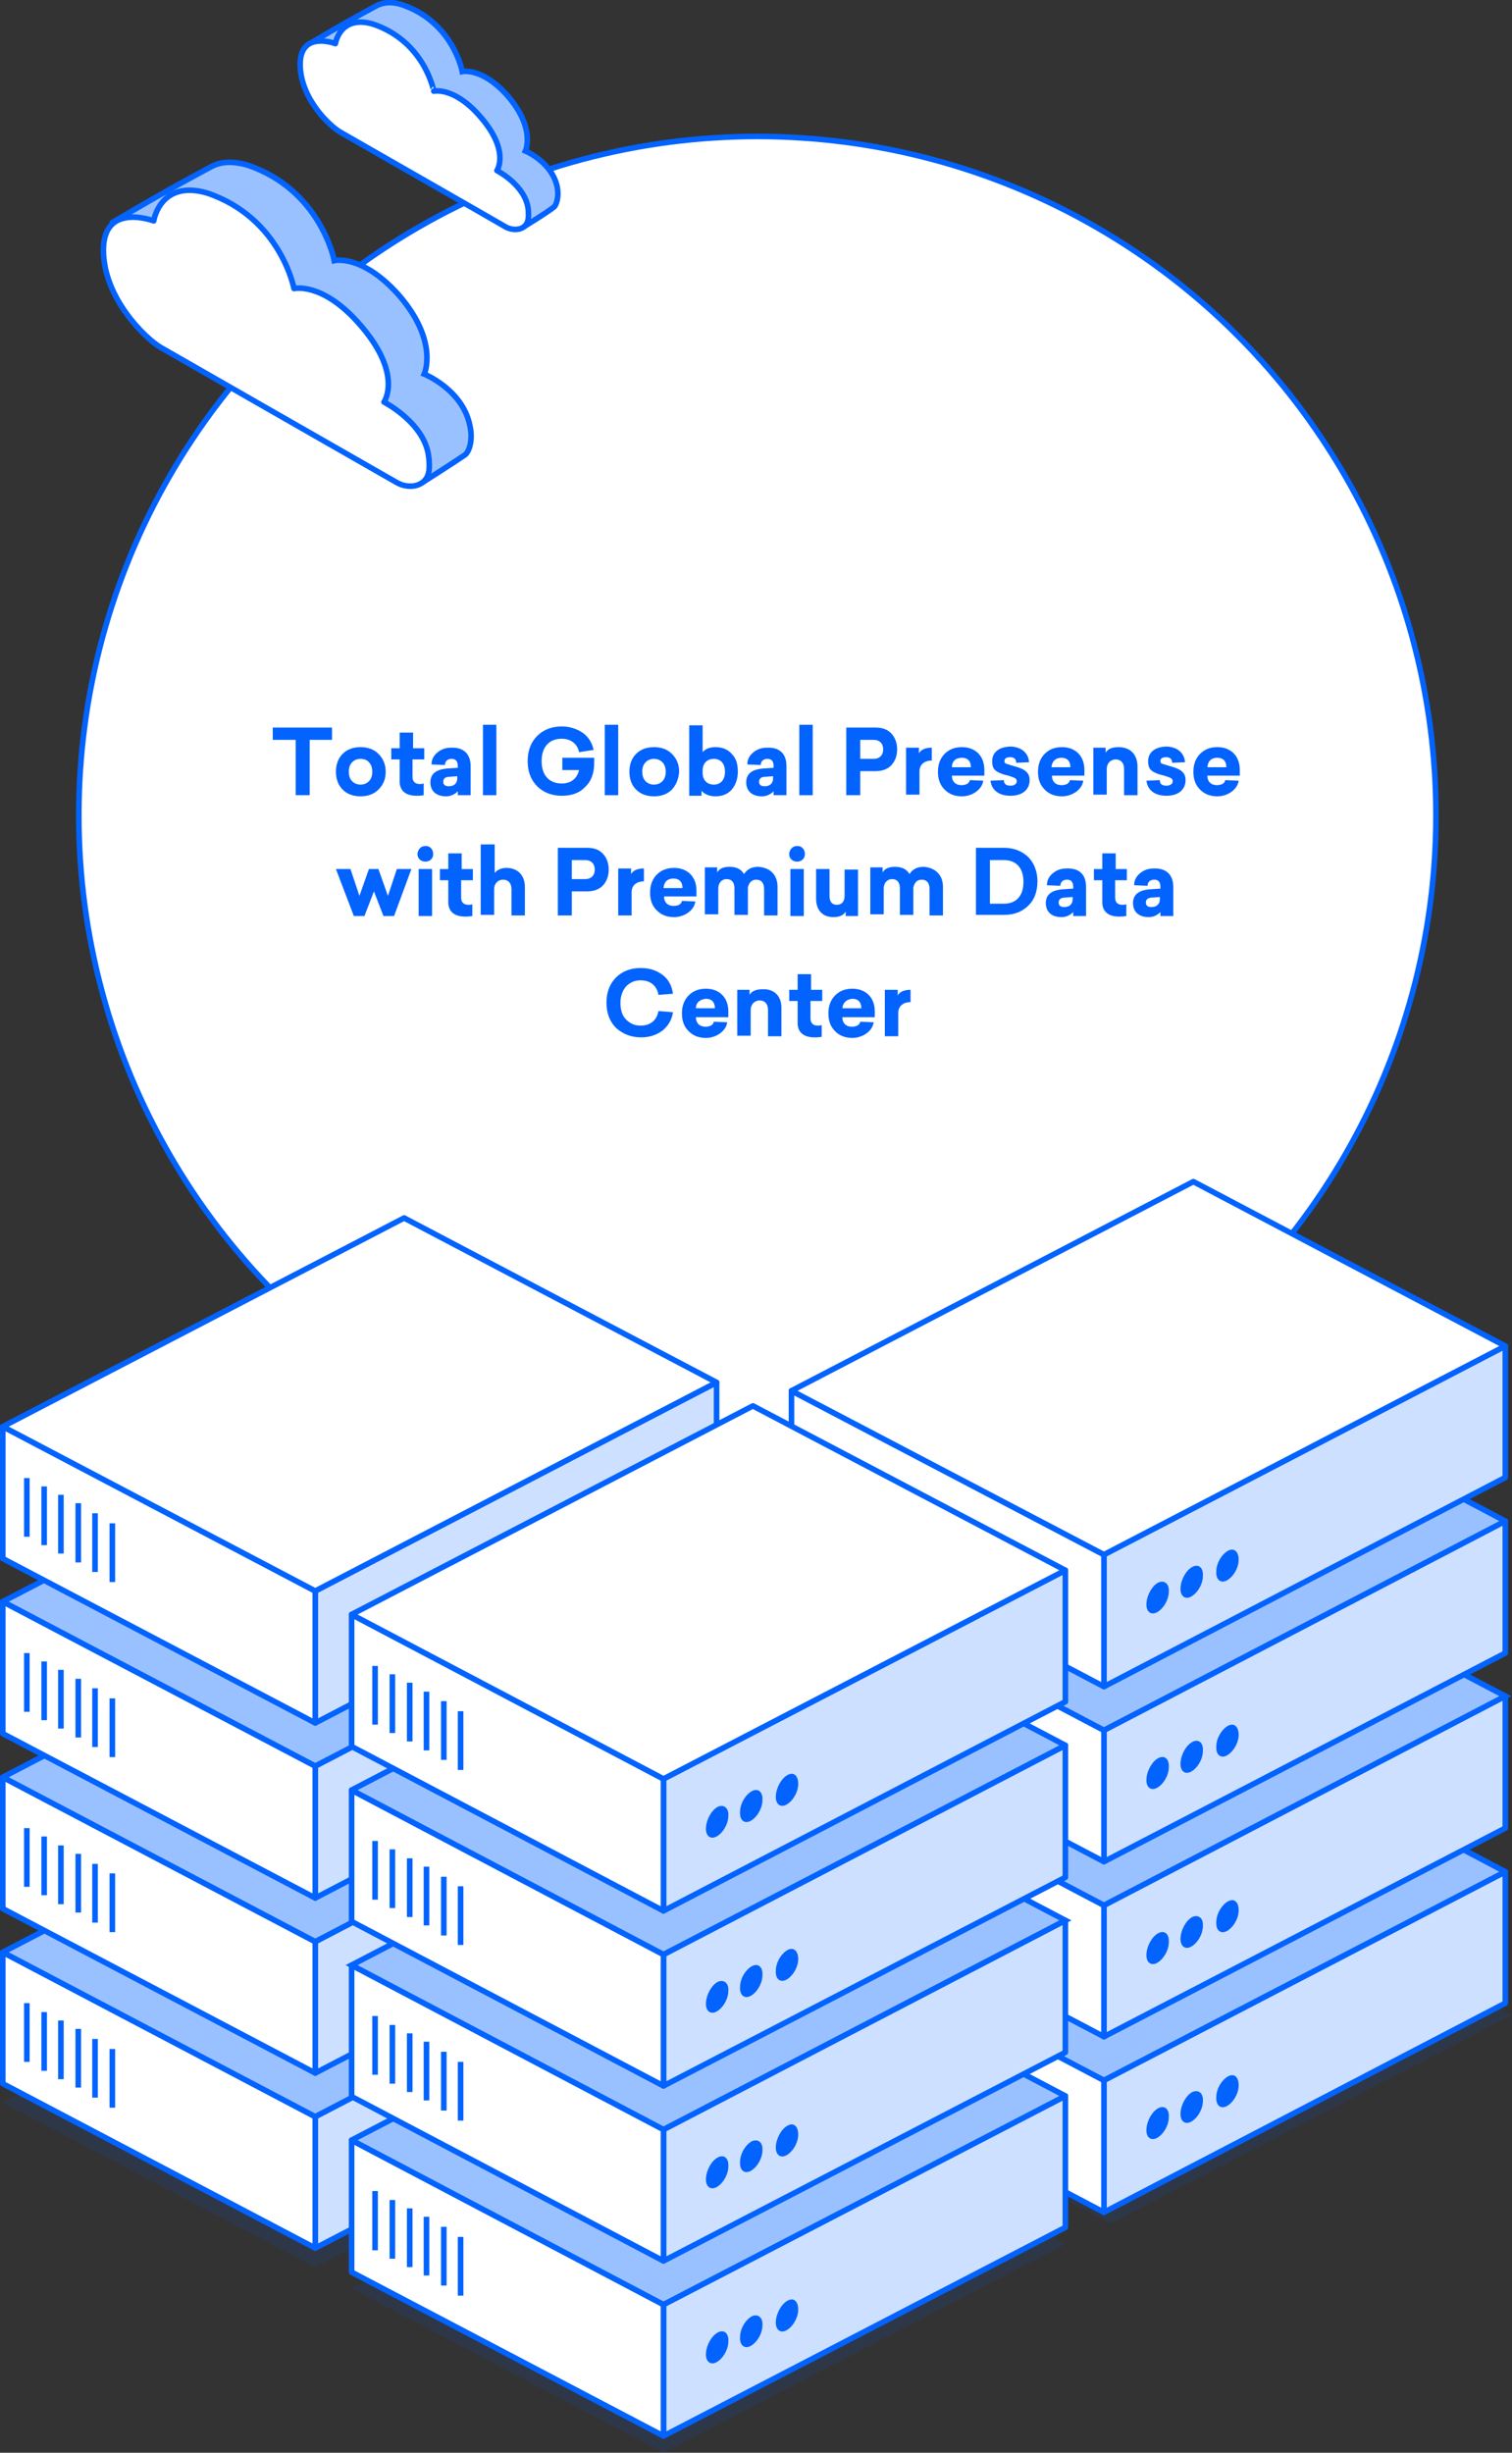 <?xml version="1.0" encoding="utf-8"?>
<!-- Generator: Adobe Illustrator 20.1.0, SVG Export Plug-In . SVG Version: 6.00 Build 0)  -->
<svg version="1.1" id="img4" xmlns="http://www.w3.org/2000/svg" xmlns:xlink="http://www.w3.org/1999/xlink" x="0px" y="0px"
	 viewBox="0 0 270.5 438.6" enable-background="new 0 0 270.5 438.6" xml:space="preserve">
<rect x="0" y="0" width="270.5" height="438.6" fill="#333333" stroke="none"/>
<g>
	<polygon opacity="0.1" fill="#0363FF" points="134.7,371.9 62.9,409.2 118.7,438.6 190.6,401.3 	"/>
	
		<circle fill="#FFFFFF" stroke="#0363FF" stroke-linecap="round" stroke-linejoin="round" stroke-miterlimit="10" cx="135.5" cy="145.8" r="121.4"/>
	<path fill="#9AC1FF" stroke="#0363FF" stroke-miterlimit="10" d="M36.1,57.1l39.6,29.1c0,0,5.5-3.5,7.4-4.8c0.9-0.6,1.5-2.8,1-5.1
		c-1.2-6.6-8.2-9.4-8.2-9.4s2.7-5.9-4.7-14.3c-6.5-7.2-11.4-6-11.4-6s-2.4-12.7-15.6-17.1c-2.9-0.8-4.9-0.5-6.4,0.3
		c-3.7,2-8.8,4.7-17.7,10C20.3,48.3,33.3,55.5,36.1,57.1z"/>
	<path fill="#FFFFFF" stroke="#0363FF" stroke-linecap="round" stroke-linejoin="round" stroke-miterlimit="10" d="M28.7,62.1
		c0,0,40.7,23.3,42.3,24.2c1.6,0.9,3.7,0.9,4.9-0.3c1-1,1-2.5,0.8-4.3c-0.7-6.1-8-9.8-8-9.8s3.6-5.1-4.7-14.3
		c-6.5-7.2-11.4-6-11.4-6s-2.4-12.7-15.6-17.1c-8.4-2.4-9.5,5-9.5,5s-9-3.4-9,5.2S26,60.5,28.7,62.1z"/>
	<path fill="#9AC1FF" stroke="#0363FF" stroke-miterlimit="10" d="M66.1,20.2l27.7,20.3c0,0,3.9-2.4,5.2-3.4c0.6-0.4,1-2,0.7-3.6
		C98.8,29,94,27,94,27s1.9-4.1-3.3-10c-4.5-5-8-4.2-8-4.2s-1.6-8.9-10.9-12c-2-0.6-3.4-0.3-4.4,0.2c-2.6,1.4-6.1,3.3-12.3,7
		C55.1,14.1,64.2,19.1,66.1,20.2z"/>
	<path fill="#FFFFFF" stroke="#0363FF" stroke-linecap="round" stroke-linejoin="round" stroke-miterlimit="10" d="M61,23.7
		c0,0,28.5,16.3,29.5,16.9c1.1,0.6,2.6,0.6,3.4-0.2c0.7-0.7,0.7-1.7,0.6-3c-0.5-4.3-5.6-6.9-5.6-6.9s2.5-3.6-3.3-10
		c-4.5-5-8-4.2-8-4.2S76,7.4,66.7,4.3C60.8,2.6,60,7.8,60,7.8s-6.3-2.4-6.3,3.7S59,22.6,61,23.7z"/>
	<polygon opacity="0.1" fill="#0363FF" points="214.6,330.9 142.8,368.2 198.7,397.6 270.5,360.3 	"/>
	<g>
		<g>
			<polygon fill="#CDE0FF" stroke="#0363FF" stroke-linecap="round" stroke-linejoin="round" stroke-miterlimit="10" points="
				269.3,358.2 197.5,395.6 197.5,372 269.3,334.7 			"/>
			<polygon fill="#FFFFFF" stroke="#0363FF" stroke-linecap="round" stroke-linejoin="round" stroke-miterlimit="10" points="
				141.6,366.2 197.5,395.6 197.5,372 141.6,342.6 			"/>
			<line fill="#FFFFFF" stroke="#0363FF" stroke-width="2" stroke-miterlimit="10" x1="145.9" y1="351.8" x2="145.9" y2="362.3"/>
			<line fill="#FFFFFF" stroke="#0363FF" stroke-width="2" stroke-miterlimit="10" x1="149" y1="353.3" x2="149" y2="363.8"/>
			<line fill="#FFFFFF" stroke="#0363FF" stroke-width="2" stroke-miterlimit="10" x1="152" y1="354.8" x2="152" y2="365.3"/>
			<line fill="#FFFFFF" stroke="#0363FF" stroke-width="2" stroke-miterlimit="10" x1="155.1" y1="356.3" x2="155.1" y2="366.8"/>
			<line fill="#FFFFFF" stroke="#0363FF" stroke-width="2" stroke-miterlimit="10" x1="158.2" y1="358.1" x2="158.2" y2="368.6"/>
			<line fill="#FFFFFF" stroke="#0363FF" stroke-width="2" stroke-miterlimit="10" x1="161.2" y1="359.9" x2="161.2" y2="370.4"/>
			<polygon fill="#9AC1FF" stroke="#0363FF" stroke-linecap="round" stroke-linejoin="round" stroke-miterlimit="10" points="
				213.5,305.3 141.6,342.6 197.5,372 269.3,334.7 			"/>
			<path fill="#0363FF" d="M209.1,378.6c0,1.5-1,3.1-2.1,3.7c-1.1,0.6-2-0.1-1.9-1.6s1-3.1,2.1-3.7
				C208.3,376.4,209.2,377.1,209.1,378.6z"/>
			<path fill="#0363FF" d="M215.2,375.7c0,1.5-1,3.1-2.1,3.7c-1.1,0.6-2-0.1-1.9-1.6s1-3.1,2.1-3.7
				C214.4,373.6,215.3,374.3,215.2,375.7z"/>
			<path fill="#0363FF" d="M221.6,372.9c0,1.5-1,3.1-2.1,3.7c-1.1,0.6-2-0.1-1.9-1.6c0-1.5,1-3.1,2.1-3.7
				C220.8,370.7,221.6,371.4,221.6,372.9z"/>
		</g>
		<g>
			<polygon fill="#CDE0FF" stroke="#0363FF" stroke-linecap="round" stroke-linejoin="round" stroke-miterlimit="10" points="
				269.3,326.9 197.5,364.2 197.5,340.7 269.3,303.3 			"/>
			<polygon fill="#FFFFFF" stroke="#0363FF" stroke-linecap="round" stroke-linejoin="round" stroke-miterlimit="10" points="
				141.6,334.8 197.5,364.2 197.5,340.7 141.6,311.3 			"/>
			<line fill="#FFFFFF" stroke="#0363FF" stroke-width="2" stroke-miterlimit="10" x1="145.9" y1="320.4" x2="145.9" y2="330.9"/>
			<line fill="#FFFFFF" stroke="#0363FF" stroke-width="2" stroke-miterlimit="10" x1="149" y1="322" x2="149" y2="332.5"/>
			<line fill="#FFFFFF" stroke="#0363FF" stroke-width="2" stroke-miterlimit="10" x1="152" y1="323.5" x2="152" y2="334"/>
			<line fill="#FFFFFF" stroke="#0363FF" stroke-width="2" stroke-miterlimit="10" x1="155.1" y1="325" x2="155.1" y2="335.5"/>
			<line fill="#FFFFFF" stroke="#0363FF" stroke-width="2" stroke-miterlimit="10" x1="158.2" y1="326.8" x2="158.2" y2="337.3"/>
			<line fill="#FFFFFF" stroke="#0363FF" stroke-width="2" stroke-miterlimit="10" x1="161.2" y1="328.6" x2="161.2" y2="339.1"/>
			<polygon fill="#9AC1FF" stroke="#0363FF" stroke-miterlimit="10" points="213.5,274 141.6,311.3 197.5,340.7 269.3,303.3 			"/>
			<path fill="#0363FF" d="M209.1,347.3c0,1.5-1,3.1-2.1,3.7c-1.1,0.6-2-0.1-1.9-1.6s1-3.1,2.1-3.7
				C208.3,345.1,209.2,345.8,209.1,347.3z"/>
			<path fill="#0363FF" d="M215.2,344.4c0,1.5-1,3.1-2.1,3.7c-1.1,0.6-2-0.1-1.9-1.6s1-3.1,2.1-3.7
				C214.4,342.3,215.3,343,215.2,344.4z"/>
			<path fill="#0363FF" d="M221.6,341.6c0,1.5-1,3.1-2.1,3.7c-1.1,0.6-2-0.1-1.9-1.6c0-1.5,1-3.1,2.1-3.7
				C220.8,339.4,221.6,340.1,221.6,341.6z"/>
		</g>
		<g>
			<polygon fill="#CDE0FF" stroke="#0363FF" stroke-linecap="round" stroke-linejoin="round" stroke-miterlimit="10" points="
				269.3,295.6 197.5,332.9 197.5,309.4 269.3,272 			"/>
			<polygon fill="#FFFFFF" stroke="#0363FF" stroke-linecap="round" stroke-linejoin="round" stroke-miterlimit="10" points="
				141.6,303.5 197.5,332.9 197.5,309.4 141.6,280 			"/>
			<line fill="#FFFFFF" stroke="#0363FF" stroke-width="2" stroke-miterlimit="10" x1="145.9" y1="289.1" x2="145.9" y2="299.6"/>
			<line fill="#FFFFFF" stroke="#0363FF" stroke-width="2" stroke-miterlimit="10" x1="149" y1="290.6" x2="149" y2="301.1"/>
			<line fill="#FFFFFF" stroke="#0363FF" stroke-width="2" stroke-miterlimit="10" x1="152" y1="292.2" x2="152" y2="302.7"/>
			<line fill="#FFFFFF" stroke="#0363FF" stroke-width="2" stroke-miterlimit="10" x1="155.1" y1="293.7" x2="155.1" y2="304.2"/>
			<line fill="#FFFFFF" stroke="#0363FF" stroke-width="2" stroke-miterlimit="10" x1="158.2" y1="295.5" x2="158.2" y2="306"/>
			<line fill="#FFFFFF" stroke="#0363FF" stroke-width="2" stroke-miterlimit="10" x1="161.2" y1="297.2" x2="161.2" y2="307.8"/>
			<polygon fill="#9AC1FF" stroke="#0363FF" stroke-linecap="round" stroke-linejoin="round" stroke-miterlimit="10" points="
				213.5,242.6 141.6,280 197.5,309.4 269.3,272 			"/>
			<path fill="#0363FF" d="M209.1,316c0,1.5-1,3.1-2.1,3.7c-1.1,0.6-2-0.1-1.9-1.6s1-3.1,2.1-3.7C208.3,313.8,209.2,314.5,209.1,316
				z"/>
			<path fill="#0363FF" d="M215.2,313.1c0,1.5-1,3.1-2.1,3.7c-1.1,0.6-2-0.1-1.9-1.6s1-3.1,2.1-3.7
				C214.4,310.9,215.3,311.6,215.2,313.1z"/>
			<path fill="#0363FF" d="M221.6,310.2c0,1.5-1,3.1-2.1,3.7c-1.1,0.6-2-0.1-1.9-1.6c0-1.5,1-3.1,2.1-3.7S221.6,308.8,221.6,310.2z"
				/>
		</g>
		<polygon fill="#CDE0FF" stroke="#0363FF" stroke-linecap="round" stroke-linejoin="round" stroke-miterlimit="10" points="
			269.3,264.2 197.5,301.6 197.5,278 269.3,240.7 		"/>
		<polygon fill="#FFFFFF" stroke="#0363FF" stroke-linecap="round" stroke-linejoin="round" stroke-miterlimit="10" points="
			141.6,272.2 197.5,301.6 197.5,278 141.6,248.7 		"/>
		<line fill="#FFFFFF" stroke="#0363FF" stroke-width="2" stroke-miterlimit="10" x1="145.9" y1="257.8" x2="145.9" y2="268.3"/>
		<line fill="#FFFFFF" stroke="#0363FF" stroke-width="2" stroke-miterlimit="10" x1="149" y1="259.3" x2="149" y2="269.8"/>
		<line fill="#FFFFFF" stroke="#0363FF" stroke-width="2" stroke-miterlimit="10" x1="152" y1="260.8" x2="152" y2="271.4"/>
		<line fill="#FFFFFF" stroke="#0363FF" stroke-width="2" stroke-miterlimit="10" x1="155.1" y1="262.4" x2="155.1" y2="272.9"/>
		<line fill="#FFFFFF" stroke="#0363FF" stroke-width="2" stroke-miterlimit="10" x1="158.2" y1="264.1" x2="158.2" y2="274.6"/>
		<line fill="#FFFFFF" stroke="#0363FF" stroke-width="2" stroke-miterlimit="10" x1="161.2" y1="265.9" x2="161.2" y2="276.4"/>
		<polygon fill="#FFFFFF" stroke="#0363FF" stroke-linecap="round" stroke-linejoin="round" stroke-miterlimit="10" points="
			213.5,211.3 141.6,248.7 197.5,278 269.3,240.7 		"/>
		<path fill="#0363FF" d="M209.1,284.6c0,1.5-1,3.1-2.1,3.7c-1.1,0.6-2-0.1-1.9-1.6s1-3.1,2.1-3.7
			C208.3,282.5,209.2,283.2,209.1,284.6z"/>
		<path fill="#0363FF" d="M215.2,281.8c0,1.5-1,3.1-2.1,3.7c-1.1,0.6-2-0.1-1.9-1.6s1-3.1,2.1-3.7
			C214.4,279.6,215.3,280.3,215.2,281.8z"/>
		<path fill="#0363FF" d="M221.6,278.9c0,1.5-1,3.1-2.1,3.7c-1.1,0.6-2-0.1-1.9-1.6c0-1.5,1-3.1,2.1-3.7S221.6,277.5,221.6,278.9z"
			/>
	</g>
	<g>
		<polygon opacity="0.1" fill="#0363FF" points="72.3,338.6 0.5,376 56.4,405.4 128.2,368 		"/>
		<g>
			<polygon fill="#CDE0FF" stroke="#0363FF" stroke-linecap="round" stroke-linejoin="round" stroke-miterlimit="10" points="
				128.2,364.7 56.4,402 56.4,378.5 128.2,341.1 			"/>
			<polygon fill="#FFFFFF" stroke="#0363FF" stroke-linecap="round" stroke-linejoin="round" stroke-miterlimit="10" points="
				0.5,372.6 56.4,402 56.4,378.5 0.5,349.1 			"/>
			<line fill="#FFFFFF" stroke="#0363FF" stroke-miterlimit="10" x1="4.8" y1="358.2" x2="4.8" y2="368.7"/>
			<line fill="#FFFFFF" stroke="#0363FF" stroke-miterlimit="10" x1="7.9" y1="359.8" x2="7.9" y2="370.3"/>
			<line fill="#FFFFFF" stroke="#0363FF" stroke-miterlimit="10" x1="10.9" y1="361.3" x2="10.9" y2="371.8"/>
			<line fill="#FFFFFF" stroke="#0363FF" stroke-miterlimit="10" x1="14" y1="362.8" x2="14" y2="373.3"/>
			<line fill="#FFFFFF" stroke="#0363FF" stroke-miterlimit="10" x1="17" y1="364.6" x2="17" y2="375.1"/>
			<line fill="#FFFFFF" stroke="#0363FF" stroke-miterlimit="10" x1="20.1" y1="366.4" x2="20.1" y2="376.9"/>
			<polygon fill="#9AC1FF" stroke="#0363FF" stroke-linecap="round" stroke-linejoin="round" stroke-miterlimit="10" points="
				72.3,311.7 0.5,349.1 56.4,378.5 128.2,341.1 			"/>
			<path fill="#0363FF" d="M68,385.1c0,1.5-1,3.1-2.1,3.7c-1.1,0.6-2-0.1-1.9-1.6c0-1.5,1-3.1,2.1-3.7C67.2,382.9,68,383.6,68,385.1
				z"/>
			<path fill="#0363FF" d="M74.1,382.2c0,1.5-1,3.1-2.1,3.7c-1.1,0.6-2-0.1-1.9-1.6c0-1.5,1-3.1,2.1-3.7
				C73.3,380.1,74.1,380.8,74.1,382.2z"/>
			<path fill="#0363FF" d="M80.4,379.4c0,1.5-1,3.1-2.1,3.7c-1.1,0.6-2-0.1-1.9-1.6s1-3.1,2.1-3.7C79.6,377.2,80.5,377.9,80.4,379.4
				z"/>
		</g>
		<g>
			<polygon fill="#CDE0FF" stroke="#0363FF" stroke-linecap="round" stroke-linejoin="round" stroke-miterlimit="10" points="
				128.2,333.4 56.4,370.7 56.4,347.2 128.2,309.8 			"/>
			<polygon fill="#FFFFFF" stroke="#0363FF" stroke-linecap="round" stroke-linejoin="round" stroke-miterlimit="10" points="
				0.5,341.3 56.4,370.7 56.4,347.2 0.5,317.8 			"/>
			<line fill="#FFFFFF" stroke="#0363FF" stroke-miterlimit="10" x1="4.8" y1="326.9" x2="4.8" y2="337.4"/>
			<line fill="#FFFFFF" stroke="#0363FF" stroke-miterlimit="10" x1="7.9" y1="328.4" x2="7.9" y2="338.9"/>
			<line fill="#FFFFFF" stroke="#0363FF" stroke-miterlimit="10" x1="10.9" y1="330" x2="10.9" y2="340.5"/>
			<line fill="#FFFFFF" stroke="#0363FF" stroke-miterlimit="10" x1="14" y1="331.5" x2="14" y2="342"/>
			<line fill="#FFFFFF" stroke="#0363FF" stroke-miterlimit="10" x1="17" y1="333.3" x2="17" y2="343.8"/>
			<line fill="#FFFFFF" stroke="#0363FF" stroke-miterlimit="10" x1="20.1" y1="335" x2="20.1" y2="345.5"/>
			<polygon fill="#9AC1FF" stroke="#0363FF" stroke-linecap="round" stroke-linejoin="round" stroke-miterlimit="10" points="
				72.3,280.4 0.5,317.8 56.4,347.2 128.2,309.8 			"/>
			<path fill="#0363FF" d="M68,353.8c0,1.5-1,3.1-2.1,3.7c-1.1,0.6-2-0.1-1.9-1.6c0-1.5,1-3.1,2.1-3.7C67.2,351.6,68,352.3,68,353.8
				z"/>
			<path fill="#0363FF" d="M74.1,350.9c0,1.5-1,3.1-2.1,3.7c-1.1,0.6-2-0.1-1.9-1.6c0-1.5,1-3.1,2.1-3.7
				C73.3,348.7,74.1,349.4,74.1,350.9z"/>
			<path fill="#0363FF" d="M80.4,348c0,1.5-1,3.1-2.1,3.7s-2-0.1-1.9-1.6s1-3.1,2.1-3.7C79.6,345.9,80.5,346.6,80.4,348z"/>
		</g>
		<g>
			<polygon fill="#CDE0FF" stroke="#0363FF" stroke-linecap="round" stroke-linejoin="round" stroke-miterlimit="10" points="
				128.2,302 56.4,339.4 56.4,315.8 128.2,278.5 			"/>
			<polygon fill="#FFFFFF" stroke="#0363FF" stroke-linecap="round" stroke-linejoin="round" stroke-miterlimit="10" points="
				0.5,310 56.4,339.4 56.4,315.8 0.5,286.4 			"/>
			<line fill="#FFFFFF" stroke="#0363FF" stroke-miterlimit="10" x1="4.8" y1="295.6" x2="4.8" y2="306.1"/>
			<line fill="#FFFFFF" stroke="#0363FF" stroke-miterlimit="10" x1="7.9" y1="297.1" x2="7.9" y2="307.6"/>
			<line fill="#FFFFFF" stroke="#0363FF" stroke-miterlimit="10" x1="10.9" y1="298.6" x2="10.9" y2="309.1"/>
			<line fill="#FFFFFF" stroke="#0363FF" stroke-miterlimit="10" x1="14" y1="300.2" x2="14" y2="310.7"/>
			<line fill="#FFFFFF" stroke="#0363FF" stroke-miterlimit="10" x1="17" y1="301.9" x2="17" y2="312.4"/>
			<line fill="#FFFFFF" stroke="#0363FF" stroke-miterlimit="10" x1="20.1" y1="303.7" x2="20.1" y2="314.2"/>
			<polygon fill="#9AC1FF" stroke="#0363FF" stroke-linecap="round" stroke-linejoin="round" stroke-miterlimit="10" points="
				72.3,249.1 0.5,286.4 56.4,315.8 128.2,278.5 			"/>
			<path fill="#0363FF" d="M68,322.4c0,1.5-1,3.1-2.1,3.7c-1.1,0.6-2-0.1-1.9-1.6c0-1.5,1-3.1,2.1-3.7C67.2,320.3,68,321,68,322.4z"
				/>
			<path fill="#0363FF" d="M74.1,319.6c0,1.5-1,3.1-2.1,3.7c-1.1,0.6-2-0.1-1.9-1.6c0-1.5,1-3.1,2.1-3.7S74.1,318.1,74.1,319.6z"/>
			<path fill="#0363FF" d="M80.4,316.7c0,1.5-1,3.1-2.1,3.7s-2-0.1-1.9-1.6s1-3.1,2.1-3.7C79.6,314.6,80.5,315.3,80.4,316.7z"/>
		</g>
		<polygon fill="#CDE0FF" stroke="#0363FF" stroke-linecap="round" stroke-linejoin="round" stroke-miterlimit="10" points="
			128.2,270.7 56.4,308.1 56.4,284.5 128.2,247.2 		"/>
		<polygon fill="#FFFFFF" stroke="#0363FF" stroke-linecap="round" stroke-linejoin="round" stroke-miterlimit="10" points="
			0.5,278.7 56.4,308.1 56.4,284.5 0.5,255.1 		"/>
		<line fill="#FFFFFF" stroke="#0363FF" stroke-miterlimit="10" x1="4.8" y1="264.3" x2="4.8" y2="274.8"/>
		<line fill="#FFFFFF" stroke="#0363FF" stroke-miterlimit="10" x1="7.9" y1="265.8" x2="7.9" y2="276.3"/>
		<line fill="#FFFFFF" stroke="#0363FF" stroke-miterlimit="10" x1="10.9" y1="267.3" x2="10.9" y2="277.8"/>
		<line fill="#FFFFFF" stroke="#0363FF" stroke-miterlimit="10" x1="14" y1="268.8" x2="14" y2="279.4"/>
		<line fill="#FFFFFF" stroke="#0363FF" stroke-miterlimit="10" x1="17" y1="270.6" x2="17" y2="281.1"/>
		<line fill="#FFFFFF" stroke="#0363FF" stroke-miterlimit="10" x1="20.1" y1="272.4" x2="20.1" y2="282.9"/>
		<polygon fill="#FFFFFF" stroke="#0363FF" stroke-linecap="round" stroke-linejoin="round" stroke-miterlimit="10" points="
			72.3,217.8 0.5,255.1 56.4,284.5 128.2,247.2 		"/>
		<path fill="#0363FF" d="M68,291.1c0,1.5-1,3.1-2.1,3.7c-1.1,0.6-2-0.1-1.9-1.6c0-1.5,1-3.1,2.1-3.7C67.2,288.9,68,289.6,68,291.1z
			"/>
		<path fill="#0363FF" d="M74.1,288.3c0,1.5-1,3.1-2.1,3.7c-1.1,0.6-2-0.1-1.9-1.6c0-1.5,1-3.1,2.1-3.7S74.1,286.8,74.1,288.3z"/>
		<path fill="#0363FF" d="M80.4,285.4c0,1.5-1,3.1-2.1,3.7s-2-0.1-1.9-1.6s1-3.1,2.1-3.7C79.6,283.2,80.5,283.9,80.4,285.4z"/>
	</g>
	<g>
		<g>
			<polygon fill="#CDE0FF" stroke="#0363FF" stroke-linecap="round" stroke-linejoin="round" stroke-miterlimit="10" points="
				190.6,398.3 118.7,435.6 118.7,412.1 190.6,374.8 			"/>
			<polygon fill="#FFFFFF" stroke="#0363FF" stroke-linecap="round" stroke-linejoin="round" stroke-miterlimit="10" points="
				62.9,406.3 118.7,435.6 118.7,412.1 62.9,382.7 			"/>
			<line fill="#FFFFFF" stroke="#0363FF" stroke-miterlimit="10" x1="67.1" y1="391.8" x2="67.1" y2="402.4"/>
			<line fill="#FFFFFF" stroke="#0363FF" stroke-miterlimit="10" x1="70.2" y1="393.4" x2="70.2" y2="403.9"/>
			<line fill="#FFFFFF" stroke="#0363FF" stroke-miterlimit="10" x1="73.3" y1="394.9" x2="73.3" y2="405.4"/>
			<line fill="#FFFFFF" stroke="#0363FF" stroke-miterlimit="10" x1="76.3" y1="396.4" x2="76.3" y2="406.9"/>
			<line fill="#FFFFFF" stroke="#0363FF" stroke-miterlimit="10" x1="79.4" y1="398.2" x2="79.4" y2="408.7"/>
			<line fill="#FFFFFF" stroke="#0363FF" stroke-miterlimit="10" x1="82.4" y1="400" x2="82.4" y2="410.5"/>
			<polygon fill="#9AC1FF" stroke="#0363FF" stroke-linecap="round" stroke-linejoin="round" stroke-miterlimit="10" points="
				134.7,345.4 62.9,382.7 118.7,412.1 190.6,374.8 			"/>
			<path fill="#0363FF" d="M130.3,418.7c0,1.5-1,3.1-2.1,3.7s-2-0.1-1.9-1.6s1-3.1,2.1-3.7C129.5,416.5,130.4,417.2,130.3,418.7z"/>
			<path fill="#0363FF" d="M136.4,415.8c0,1.5-1,3.1-2.1,3.7c-1.1,0.6-2-0.1-1.9-1.6c0-1.5,1-3.1,2.1-3.7
				C135.6,413.7,136.5,414.4,136.4,415.8z"/>
			<path fill="#0363FF" d="M142.8,413c0,1.5-1,3.1-2.1,3.7c-1.1,0.6-2-0.1-1.9-1.6s1-3.1,2.1-3.7S142.8,411.5,142.8,413z"/>
		</g>
		<g>
			<polygon fill="#CDE0FF" stroke="#0363FF" stroke-linecap="round" stroke-linejoin="round" stroke-miterlimit="10" points="
				190.6,367 118.7,404.3 118.7,380.8 190.6,343.4 			"/>
			<polygon fill="#FFFFFF" stroke="#0363FF" stroke-linecap="round" stroke-linejoin="round" stroke-miterlimit="10" points="
				62.9,374.9 118.7,404.3 118.7,380.8 62.9,351.4 			"/>
			<line fill="#FFFFFF" stroke="#0363FF" stroke-miterlimit="10" x1="67.1" y1="360.5" x2="67.1" y2="371"/>
			<line fill="#FFFFFF" stroke="#0363FF" stroke-miterlimit="10" x1="70.2" y1="362.1" x2="70.2" y2="372.6"/>
			<line fill="#FFFFFF" stroke="#0363FF" stroke-miterlimit="10" x1="73.3" y1="363.6" x2="73.3" y2="374.1"/>
			<line fill="#FFFFFF" stroke="#0363FF" stroke-miterlimit="10" x1="76.3" y1="365.1" x2="76.3" y2="375.6"/>
			<line fill="#FFFFFF" stroke="#0363FF" stroke-miterlimit="10" x1="79.4" y1="366.9" x2="79.4" y2="377.4"/>
			<line fill="#FFFFFF" stroke="#0363FF" stroke-miterlimit="10" x1="82.4" y1="368.7" x2="82.4" y2="379.2"/>
			<polygon fill="#9AC1FF" stroke="#0363FF" stroke-miterlimit="10" points="134.7,314 62.9,351.4 118.7,380.8 190.6,343.4 			"/>
			<path fill="#0363FF" d="M130.3,387.4c0,1.5-1,3.1-2.1,3.7s-2-0.1-1.9-1.6s1-3.1,2.1-3.7C129.5,385.2,130.4,385.9,130.3,387.4z"/>
			<path fill="#0363FF" d="M136.4,384.5c0,1.5-1,3.1-2.1,3.7c-1.1,0.6-2-0.1-1.9-1.6c0-1.5,1-3.1,2.1-3.7
				C135.6,382.4,136.5,383.1,136.4,384.5z"/>
			<path fill="#0363FF" d="M142.8,381.7c0,1.5-1,3.1-2.1,3.7c-1.1,0.6-2-0.1-1.9-1.6s1-3.1,2.1-3.7S142.8,380.2,142.8,381.7z"/>
		</g>
		<g>
			<polygon fill="#CDE0FF" stroke="#0363FF" stroke-linecap="round" stroke-linejoin="round" stroke-miterlimit="10" points="
				190.6,335.7 118.7,373 118.7,349.5 190.6,312.1 			"/>
			<polygon fill="#FFFFFF" stroke="#0363FF" stroke-linecap="round" stroke-linejoin="round" stroke-miterlimit="10" points="
				62.9,343.6 118.7,373 118.7,349.5 62.9,320.1 			"/>
			<line fill="#FFFFFF" stroke="#0363FF" stroke-miterlimit="10" x1="67.1" y1="329.2" x2="67.1" y2="339.7"/>
			<line fill="#FFFFFF" stroke="#0363FF" stroke-miterlimit="10" x1="70.2" y1="330.7" x2="70.2" y2="341.2"/>
			<line fill="#FFFFFF" stroke="#0363FF" stroke-miterlimit="10" x1="73.3" y1="332.3" x2="73.3" y2="342.8"/>
			<line fill="#FFFFFF" stroke="#0363FF" stroke-miterlimit="10" x1="76.3" y1="333.8" x2="76.3" y2="344.3"/>
			<line fill="#FFFFFF" stroke="#0363FF" stroke-miterlimit="10" x1="79.4" y1="335.6" x2="79.4" y2="346.1"/>
			<line fill="#FFFFFF" stroke="#0363FF" stroke-miterlimit="10" x1="82.4" y1="337.3" x2="82.4" y2="347.8"/>
			<polygon fill="#9AC1FF" stroke="#0363FF" stroke-linecap="round" stroke-linejoin="round" stroke-miterlimit="10" points="
				134.7,282.7 62.9,320.1 118.7,349.5 190.6,312.1 			"/>
			<path fill="#0363FF" d="M130.3,356c0,1.5-1,3.1-2.1,3.7c-1.1,0.6-2-0.1-1.9-1.6s1-3.1,2.1-3.7C129.5,353.9,130.4,354.6,130.3,356
				z"/>
			<path fill="#0363FF" d="M136.4,353.2c0,1.5-1,3.1-2.1,3.7c-1.1,0.6-2-0.1-1.9-1.6c0-1.5,1-3.1,2.1-3.7
				C135.6,351,136.5,351.7,136.4,353.2z"/>
			<path fill="#0363FF" d="M142.8,350.3c0,1.5-1,3.1-2.1,3.7c-1.1,0.6-2-0.1-1.9-1.6c0-1.5,1-3.1,2.1-3.7S142.8,348.9,142.8,350.3z"
				/>
		</g>
		<polygon fill="#CDE0FF" stroke="#0363FF" stroke-linecap="round" stroke-linejoin="round" stroke-miterlimit="10" points="
			190.6,304.3 118.7,341.7 118.7,318.1 190.6,280.8 		"/>
		<polygon fill="#FFFFFF" stroke="#0363FF" stroke-linecap="round" stroke-linejoin="round" stroke-miterlimit="10" points="
			62.9,312.3 118.7,341.7 118.7,318.1 62.9,288.7 		"/>
		<line fill="#FFFFFF" stroke="#0363FF" stroke-miterlimit="10" x1="67.1" y1="297.9" x2="67.1" y2="308.4"/>
		<line fill="#FFFFFF" stroke="#0363FF" stroke-miterlimit="10" x1="70.2" y1="299.4" x2="70.2" y2="309.9"/>
		<line fill="#FFFFFF" stroke="#0363FF" stroke-miterlimit="10" x1="73.3" y1="300.9" x2="73.3" y2="311.4"/>
		<line fill="#FFFFFF" stroke="#0363FF" stroke-miterlimit="10" x1="76.3" y1="302.5" x2="76.3" y2="313"/>
		<line fill="#FFFFFF" stroke="#0363FF" stroke-miterlimit="10" x1="79.4" y1="304.2" x2="79.4" y2="314.7"/>
		<line fill="#FFFFFF" stroke="#0363FF" stroke-miterlimit="10" x1="82.4" y1="306" x2="82.4" y2="316.5"/>
		<polygon fill="#FFFFFF" stroke="#0363FF" stroke-linecap="round" stroke-linejoin="round" stroke-miterlimit="10" points="
			134.7,251.4 62.9,288.7 118.7,318.1 190.6,280.8 		"/>
		<path fill="#0363FF" d="M130.3,324.7c0,1.5-1,3.1-2.1,3.7c-1.1,0.6-2-0.1-1.9-1.6s1-3.1,2.1-3.7
			C129.5,322.6,130.4,323.3,130.3,324.7z"/>
		<path fill="#0363FF" d="M136.4,321.9c0,1.5-1,3.1-2.1,3.7s-2-0.1-1.9-1.6c0-1.5,1-3.1,2.1-3.7
			C135.6,319.7,136.5,320.4,136.4,321.9z"/>
		<path fill="#0363FF" d="M142.8,319c0,1.5-1,3.1-2.1,3.7c-1.1,0.6-2-0.1-1.9-1.6s1-3.1,2.1-3.7C142,316.8,142.8,317.5,142.8,319z"
			/>
	</g>
	<g>
		<path fill="#0363FF" d="M59.4,132.3h-4v9.9h-2.5v-9.9h-4.1v-2.2h10.6V132.3z"/>
		<path fill="#0363FF" d="M67.7,141.2c-0.8,0.8-1.9,1.2-3.2,1.2c-1.3,0-2.4-0.4-3.2-1.2c-0.8-0.8-1.2-1.9-1.2-3.2
			c0-1.3,0.4-2.4,1.2-3.2c0.8-0.8,1.9-1.2,3.2-1.2c1.3,0,2.4,0.4,3.2,1.2c0.8,0.8,1.3,1.8,1.3,3.2C69,139.3,68.6,140.3,67.7,141.2z
			 M64.5,135.7c-0.6,0-1.1,0.2-1.5,0.6c-0.4,0.4-0.6,1-0.6,1.7s0.2,1.3,0.6,1.7c0.4,0.4,0.9,0.6,1.5,0.6c0.6,0,1.1-0.2,1.5-0.6
			c0.4-0.4,0.6-1,0.6-1.7s-0.2-1.3-0.6-1.7C65.7,135.9,65.1,135.7,64.5,135.7z"/>
		<path fill="#0363FF" d="M73.8,135.8l0,3.1c0,0.9,0.5,1.3,1.3,1.3c0.2,0,0.4,0,0.7-0.1v2.1c-0.5,0.1-0.9,0.1-1.3,0.1
			c-1.9,0-3.1-0.9-3-2.8l0-3.7h-1.5v-2h1.5l0-2.8h2.4l0,2.8h2v2H73.8z"/>
		<path fill="#0363FF" d="M84.2,137v5.2h-2.3v-0.7c-0.6,0.6-1.3,0.9-2.1,0.9c-1.7,0-2.8-0.9-2.8-2.5c0-1.6,1.1-2.4,3.4-2.5l1.5-0.1
			v-0.3c0-0.9-0.4-1.3-1.1-1.3c-0.8,0-1.2,0.5-1.2,1.1l-2.4-0.1c0-0.8,0.3-1.5,1-2.1c0.7-0.6,1.5-0.9,2.5-0.9
			C82.9,133.6,84.2,134.8,84.2,137z M81.8,138.8l-1.3,0.1c-0.8,0-1.2,0.3-1.2,0.9c0,0.5,0.3,0.8,1,0.8c0.9,0,1.5-0.5,1.5-1.4V138.8z
			"/>
		<path fill="#0363FF" d="M88.8,142.2h-2.4v-12.6h2.4V142.2z"/>
		<path fill="#0363FF" d="M106.3,135.6v0.8c0,1.8-0.5,3.3-1.6,4.3c-1,1.1-2.4,1.6-4.2,1.6c-1.8,0-3.3-0.6-4.4-1.7
			c-1.1-1.1-1.7-2.6-1.7-4.5c0-1.9,0.6-3.4,1.7-4.5c1.1-1.1,2.6-1.7,4.4-1.7c1.4,0,2.6,0.4,3.7,1.1c1,0.7,1.7,1.7,2,3.1l-2.6,0.4
			c-0.3-1.5-1.5-2.4-3.1-2.4c-2.2,0-3.6,1.4-3.6,4c0,2.6,1.4,4,3.6,4c1.6,0,2.7-0.8,3.1-2.4h-3v-2.2H106.3z"/>
		<path fill="#0363FF" d="M110.6,142.2h-2.4v-12.6h2.4V142.2z"/>
		<path fill="#0363FF" d="M120.2,141.2c-0.8,0.8-1.9,1.2-3.2,1.2c-1.3,0-2.4-0.4-3.2-1.2c-0.8-0.8-1.2-1.9-1.2-3.2
			c0-1.3,0.4-2.4,1.2-3.2c0.8-0.8,1.9-1.2,3.2-1.2c1.3,0,2.4,0.4,3.2,1.2c0.8,0.8,1.3,1.8,1.3,3.2
			C121.4,139.3,121,140.3,120.2,141.2z M117,135.7c-0.6,0-1.1,0.2-1.5,0.6c-0.4,0.4-0.6,1-0.6,1.7s0.2,1.3,0.6,1.7
			c0.4,0.4,0.9,0.6,1.5,0.6c0.6,0,1.1-0.2,1.5-0.6c0.4-0.4,0.6-1,0.6-1.7s-0.2-1.3-0.6-1.7C118.1,135.9,117.6,135.7,117,135.7z"/>
		<path fill="#0363FF" d="M125.7,129.6v4.9c0.5-0.6,1.3-0.9,2.3-0.9c1.2,0,2.2,0.4,2.9,1.2c0.8,0.8,1.1,1.8,1.1,3.2
			c0,1.3-0.4,2.4-1.1,3.2c-0.7,0.8-1.7,1.2-2.9,1.2c-1.1,0-2-0.4-2.5-1v0.9h-2.2v-12.6H125.7z M125.7,137.8v0.4c0,1.3,0.8,2.1,2,2.1
			c1.2,0,2-0.8,2-2.3s-0.8-2.3-2-2.3C126.5,135.7,125.7,136.5,125.7,137.8z"/>
		<path fill="#0363FF" d="M140.7,137v5.2h-2.3v-0.7c-0.6,0.6-1.3,0.9-2.1,0.9c-1.7,0-2.8-0.9-2.8-2.5c0-1.6,1.1-2.4,3.4-2.5l1.5-0.1
			v-0.3c0-0.9-0.4-1.3-1.1-1.3c-0.8,0-1.2,0.5-1.2,1.1l-2.4-0.1c0-0.8,0.3-1.5,1-2.1c0.7-0.6,1.5-0.9,2.5-0.9
			C139.5,133.6,140.7,134.8,140.7,137z M138.3,138.8l-1.3,0.1c-0.8,0-1.2,0.3-1.2,0.9c0,0.5,0.3,0.8,1,0.8c0.9,0,1.5-0.5,1.5-1.4
			V138.8z"/>
		<path fill="#0363FF" d="M145.3,142.2H143v-12.6h2.4V142.2z"/>
		<path fill="#0363FF" d="M151.4,130.1h5.2c1.2,0,2.1,0.3,2.8,1c0.7,0.7,1.1,1.7,1.1,2.9c0,1.2-0.4,2.2-1.1,2.9
			c-0.7,0.7-1.7,1-2.8,1h-2.7v4.3h-2.5V130.1z M153.9,132.3v3.4h2.4c1,0,1.7-0.6,1.7-1.7c0-1.1-0.7-1.7-1.7-1.7H153.9z"/>
		<path fill="#0363FF" d="M166.7,136c-1.4,0-2.2,0.8-2.2,1.9v4.2h-2.4v-8.4h2.3v1c0.4-0.7,1.2-1,2.3-1V136z"/>
		<path fill="#0363FF" d="M176,138.7h-5.7c0,1.1,0.7,1.7,1.7,1.7c0.8,0,1.4-0.3,1.5-0.9l2.4,0.1c-0.1,0.8-0.6,1.5-1.3,2
			c-0.7,0.5-1.6,0.8-2.5,0.8c-1.3,0-2.3-0.4-3.1-1.2c-0.8-0.8-1.2-1.8-1.2-3.2c0-1.3,0.4-2.4,1.2-3.2c0.8-0.8,1.8-1.2,3.1-1.2
			c1.2,0,2.2,0.4,2.9,1.1c0.7,0.7,1.1,1.7,1.1,3V138.7z M170.3,137.2h3.4c0-1.1-0.6-1.7-1.6-1.7C171,135.5,170.3,136.1,170.3,137.2z
			"/>
		<path fill="#0363FF" d="M184.1,136.3l-2.3,0.1c0-0.7-0.4-1-1.1-1c-0.6,0-1,0.2-1,0.7c0,0.3,0.1,0.4,0.4,0.5
			c0.3,0.1,0.7,0.2,1.3,0.4c1.9,0.5,2.8,1.1,2.8,2.5c0,1.7-1.3,2.8-3.4,2.8c-2.1,0-3.4-1-3.6-2.7l2.4-0.1c0,0.7,0.4,1,1.2,1
			c0.6,0,1.1-0.3,1.1-0.8c0-0.5-0.3-0.6-1.5-1c-0.9-0.2-1.2-0.3-1.8-0.6c-0.8-0.4-1.1-0.9-1.1-2c0-1.6,1.3-2.6,3.4-2.6
			C182.8,133.6,184,134.7,184.1,136.3z"/>
		<path fill="#0363FF" d="M193.9,138.7h-5.7c0,1.1,0.7,1.7,1.7,1.7c0.8,0,1.4-0.3,1.5-0.9l2.4,0.1c-0.1,0.8-0.6,1.5-1.3,2
			c-0.7,0.5-1.6,0.8-2.5,0.8c-1.3,0-2.3-0.4-3.1-1.2c-0.8-0.8-1.2-1.8-1.2-3.2c0-1.3,0.4-2.4,1.2-3.2c0.8-0.8,1.8-1.2,3.1-1.2
			c1.2,0,2.2,0.4,2.9,1.1c0.7,0.7,1.1,1.7,1.1,3V138.7z M188.1,137.2h3.4c0-1.1-0.6-1.7-1.6-1.7
			C188.9,135.5,188.2,136.1,188.1,137.2z"/>
		<path fill="#0363FF" d="M203.5,137.1v5.1h-2.4v-4.7c0-1.1-0.6-1.7-1.5-1.7c-0.9,0-1.6,0.7-1.6,1.7v4.6h-2.4v-8.4h2.2v0.9
			c0.4-0.7,1.2-1,2.3-1C202.2,133.6,203.5,134.9,203.5,137.1z"/>
		<path fill="#0363FF" d="M212,136.3l-2.3,0.1c0-0.7-0.4-1-1.1-1c-0.6,0-1,0.2-1,0.7c0,0.3,0.1,0.4,0.4,0.5c0.3,0.1,0.7,0.2,1.3,0.4
			c1.9,0.5,2.8,1.1,2.8,2.5c0,1.7-1.3,2.8-3.4,2.8c-2.1,0-3.4-1-3.6-2.7l2.4-0.1c0,0.7,0.4,1,1.2,1c0.6,0,1.1-0.3,1.1-0.8
			c0-0.5-0.3-0.6-1.5-1c-0.9-0.2-1.2-0.3-1.8-0.6c-0.8-0.4-1.1-0.9-1.1-2c0-1.6,1.3-2.6,3.4-2.6C210.7,133.6,211.9,134.7,212,136.3z
			"/>
		<path fill="#0363FF" d="M221.8,138.7H216c0,1.1,0.7,1.7,1.7,1.7c0.8,0,1.4-0.3,1.5-0.9l2.4,0.1c-0.1,0.8-0.6,1.5-1.3,2
			c-0.7,0.5-1.6,0.8-2.5,0.8c-1.3,0-2.3-0.4-3.1-1.2c-0.8-0.8-1.2-1.8-1.2-3.2c0-1.3,0.4-2.4,1.2-3.2c0.8-0.8,1.8-1.2,3.1-1.2
			c1.2,0,2.2,0.4,2.9,1.1c0.7,0.7,1.1,1.7,1.1,3V138.7z M216,137.2h3.4c0-1.1-0.6-1.7-1.6-1.7C216.7,135.5,216.1,136.1,216,137.2z"
			/>
		<path fill="#0363FF" d="M70.5,163.8h-1.9l-1.7-4.4l-1.7,4.4h-1.9l-3.2-8.4h2.6l1.6,4.8l1.7-4.8h1.7l1.7,4.8l1.6-4.8h2.6
			L70.5,163.8z"/>
		<path fill="#0363FF" d="M77.5,152.7c0,0.4-0.1,0.7-0.4,1c-0.5,0.5-1.5,0.5-2,0c-0.9-0.8-0.2-2.5,1-2.4
			C76.9,151.2,77.5,151.9,77.5,152.7z M77.3,163.8h-2.4v-8.4h2.4V163.8z"/>
		<path fill="#0363FF" d="M82.5,157.4l0,3.1c0,0.9,0.5,1.3,1.3,1.3c0.2,0,0.4,0,0.7-0.1v2.1c-0.5,0.1-0.9,0.1-1.3,0.1
			c-1.9,0-3.1-0.9-3-2.8l0-3.7h-1.5v-2h1.5l0-2.8h2.4l0,2.8h2v2H82.5z"/>
		<path fill="#0363FF" d="M88.5,151.2v4.9c0.5-0.6,1.2-0.9,2.1-0.9c2,0,3.3,1.3,3.3,3.4v5.1h-2.4v-4.7c0-1.1-0.6-1.7-1.5-1.7
			c-0.9,0-1.6,0.7-1.6,1.7v4.6h-2.4v-12.6H88.5z"/>
		<path fill="#0363FF" d="M99.8,151.6h5.2c1.2,0,2.1,0.3,2.8,1c0.7,0.7,1.1,1.7,1.1,2.9s-0.4,2.2-1.1,2.9c-0.7,0.7-1.7,1-2.8,1h-2.7
			v4.3h-2.5V151.6z M102.3,153.8v3.4h2.4c1,0,1.7-0.6,1.7-1.7c0-1.1-0.7-1.7-1.7-1.7H102.3z"/>
		<path fill="#0363FF" d="M115.2,157.6c-1.4,0-2.2,0.8-2.2,1.9v4.2h-2.4v-8.4h2.3v1c0.4-0.7,1.2-1,2.3-1V157.6z"/>
		<path fill="#0363FF" d="M124.5,160.3h-5.7c0,1.1,0.7,1.7,1.7,1.7c0.8,0,1.4-0.3,1.5-0.9l2.4,0.1c-0.1,0.8-0.6,1.5-1.3,2
			c-0.7,0.5-1.6,0.8-2.5,0.8c-1.3,0-2.3-0.4-3.1-1.2c-0.8-0.8-1.2-1.8-1.2-3.2c0-1.3,0.4-2.4,1.2-3.2c0.8-0.8,1.8-1.2,3.1-1.2
			c1.2,0,2.2,0.4,2.9,1.1c0.7,0.7,1.1,1.7,1.1,3V160.3z M118.7,158.8h3.4c0-1.1-0.6-1.7-1.6-1.7
			C119.4,157.1,118.8,157.7,118.7,158.8z"/>
		<path fill="#0363FF" d="M139.1,158.6v5.1h-2.4v-4.7c0-1.1-0.5-1.7-1.4-1.7c-0.8,0-1.3,0.5-1.5,1.4v4.9h-2.4v-4.7
			c0-1.1-0.5-1.7-1.4-1.7c-0.9,0-1.5,0.7-1.5,1.7v4.6h-2.4v-8.4h2.2v0.9c0.4-0.7,1.2-1,2.2-1c1.2,0,2.1,0.4,2.6,1.3
			c0.6-0.9,1.4-1.3,2.6-1.3C137.9,155.2,139.1,156.5,139.1,158.6z"/>
		<path fill="#0363FF" d="M144,152.7c0,0.4-0.1,0.7-0.4,1c-0.5,0.5-1.5,0.5-2,0c-0.9-0.8-0.2-2.5,1-2.4
			C143.4,151.2,144,151.9,144,152.7z M143.8,163.8h-2.4v-8.4h2.4V163.8z"/>
		<path fill="#0363FF" d="M153.5,163.8h-2.2v-0.8c-0.4,0.7-1.2,1-2.2,1c-1.9,0-3.1-1.2-3.1-3.3v-5.3h2.4v4.8c0,1.1,0.5,1.6,1.3,1.6
			c0.9,0,1.4-0.6,1.4-1.6v-4.7h2.4V163.8z"/>
		<path fill="#0363FF" d="M168.7,158.6v5.1h-2.4v-4.7c0-1.1-0.5-1.7-1.4-1.7c-0.8,0-1.3,0.5-1.5,1.4v4.9h-2.4v-4.7
			c0-1.1-0.5-1.7-1.4-1.7c-0.9,0-1.5,0.7-1.5,1.7v4.6h-2.4v-8.4h2.2v0.9c0.4-0.7,1.2-1,2.2-1c1.2,0,2.1,0.4,2.6,1.3
			c0.6-0.9,1.4-1.3,2.6-1.3C167.4,155.2,168.7,156.5,168.7,158.6z"/>
		<path fill="#0363FF" d="M174.6,151.6h5c1.8,0,3.2,0.6,4.3,1.6c1.1,1.1,1.7,2.6,1.7,4.4c0,1.9-0.6,3.4-1.7,4.4
			c-1.1,1.1-2.6,1.6-4.3,1.6h-5V151.6z M177.1,153.8v7.8h2.5c2.2,0,3.5-1.4,3.5-3.9c0-2.5-1.3-3.9-3.5-3.9H177.1z"/>
		<path fill="#0363FF" d="M194.3,158.6v5.2H192v-0.7c-0.6,0.6-1.3,0.9-2.1,0.9c-1.7,0-2.8-0.9-2.8-2.5c0-1.6,1.1-2.4,3.4-2.5
			l1.5-0.1v-0.3c0-0.9-0.4-1.3-1.1-1.3c-0.8,0-1.2,0.5-1.2,1.1l-2.4-0.1c0-0.8,0.3-1.5,1-2.1c0.7-0.6,1.5-0.9,2.5-0.9
			C193.1,155.2,194.3,156.4,194.3,158.6z M191.9,160.4l-1.3,0.1c-0.8,0-1.2,0.3-1.2,0.9c0,0.5,0.3,0.8,1,0.8c0.9,0,1.5-0.5,1.5-1.4
			V160.4z"/>
		<path fill="#0363FF" d="M199.5,157.4l0,3.1c0,0.9,0.5,1.3,1.3,1.3c0.2,0,0.4,0,0.7-0.1v2.1c-0.5,0.1-0.9,0.1-1.3,0.1
			c-1.9,0-3.1-0.9-3-2.8l0-3.7h-1.5v-2h1.5l0-2.8h2.4l0,2.8h2v2H199.5z"/>
		<path fill="#0363FF" d="M209.9,158.6v5.2h-2.3v-0.7c-0.6,0.6-1.3,0.9-2.1,0.9c-1.7,0-2.8-0.9-2.8-2.5c0-1.6,1.1-2.4,3.4-2.5
			l1.5-0.1v-0.3c0-0.9-0.4-1.3-1.1-1.3c-0.8,0-1.2,0.5-1.2,1.1l-2.4-0.1c0-0.8,0.3-1.5,1-2.1c0.7-0.6,1.5-0.9,2.5-0.9
			C208.6,155.2,209.9,156.4,209.9,158.6z M207.5,160.4l-1.3,0.1c-0.8,0-1.2,0.3-1.2,0.9c0,0.5,0.3,0.8,1,0.8c0.9,0,1.5-0.5,1.5-1.4
			V160.4z"/>
		<path fill="#0363FF" d="M118.5,174.3c1.1,0.8,1.7,2,1.9,3.4l-2.6,0.2c-0.3-1.7-1.5-2.6-3.2-2.6c-1.1,0-1.9,0.4-2.6,1.1
			c-0.6,0.7-1,1.7-1,2.9c0,1.3,0.3,2.3,1,3c0.7,0.7,1.5,1.1,2.6,1.1c1.7,0,2.9-0.9,3.2-2.6l2.6,0.2c-0.2,1.4-0.9,2.5-1.9,3.3
			c-1.1,0.8-2.3,1.2-3.8,1.2c-1.8,0-3.3-0.6-4.5-1.7c-1.1-1.1-1.7-2.6-1.7-4.5c0-1.9,0.6-3.4,1.7-4.5c1.1-1.1,2.6-1.7,4.4-1.7
			C116.2,173.1,117.4,173.5,118.5,174.3z"/>
		<path fill="#0363FF" d="M130.2,181.9h-5.7c0,1.1,0.7,1.7,1.7,1.7c0.8,0,1.4-0.3,1.5-0.9l2.4,0.1c-0.1,0.8-0.6,1.5-1.3,2
			c-0.7,0.5-1.6,0.8-2.5,0.8c-1.3,0-2.3-0.4-3.1-1.2c-0.8-0.8-1.2-1.8-1.2-3.2c0-1.3,0.4-2.4,1.2-3.2c0.8-0.8,1.8-1.2,3.1-1.2
			c1.2,0,2.2,0.4,2.9,1.1c0.7,0.7,1.1,1.7,1.1,3V181.9z M124.5,180.3h3.4c0-1.1-0.6-1.7-1.6-1.7
			C125.2,178.7,124.5,179.3,124.5,180.3z"/>
		<path fill="#0363FF" d="M139.8,180.2v5.1h-2.4v-4.7c0-1.1-0.6-1.7-1.5-1.7c-0.9,0-1.6,0.7-1.6,1.7v4.6h-2.4V177h2.2v0.9
			c0.4-0.7,1.2-1,2.3-1C138.5,176.8,139.8,178.1,139.8,180.2z"/>
		<path fill="#0363FF" d="M145,179l0,3.1c0,0.9,0.5,1.3,1.3,1.3c0.2,0,0.4,0,0.7-0.1v2.1c-0.5,0.1-0.9,0.1-1.3,0.1
			c-1.9,0-3.1-0.9-3-2.8l0-3.7h-1.5v-2h1.5l0-2.8h2.4l0,2.8h2v2H145z"/>
		<path fill="#0363FF" d="M156.4,181.9h-5.7c0,1.1,0.7,1.7,1.7,1.7c0.8,0,1.4-0.3,1.5-0.9l2.4,0.1c-0.1,0.8-0.6,1.5-1.3,2
			c-0.7,0.5-1.6,0.8-2.5,0.8c-1.3,0-2.3-0.4-3.1-1.2c-0.8-0.8-1.2-1.8-1.2-3.2c0-1.3,0.4-2.4,1.2-3.2c0.8-0.8,1.8-1.2,3.1-1.2
			c1.2,0,2.2,0.4,2.9,1.1c0.7,0.7,1.1,1.7,1.1,3V181.9z M150.7,180.3h3.4c0-1.1-0.6-1.7-1.6-1.7
			C151.4,178.7,150.8,179.3,150.7,180.3z"/>
		<path fill="#0363FF" d="M162.9,179.2c-1.4,0-2.2,0.8-2.2,1.9v4.2h-2.4V177h2.3v1c0.4-0.7,1.2-1,2.3-1V179.2z"/>
	</g>
</g>
</svg>
